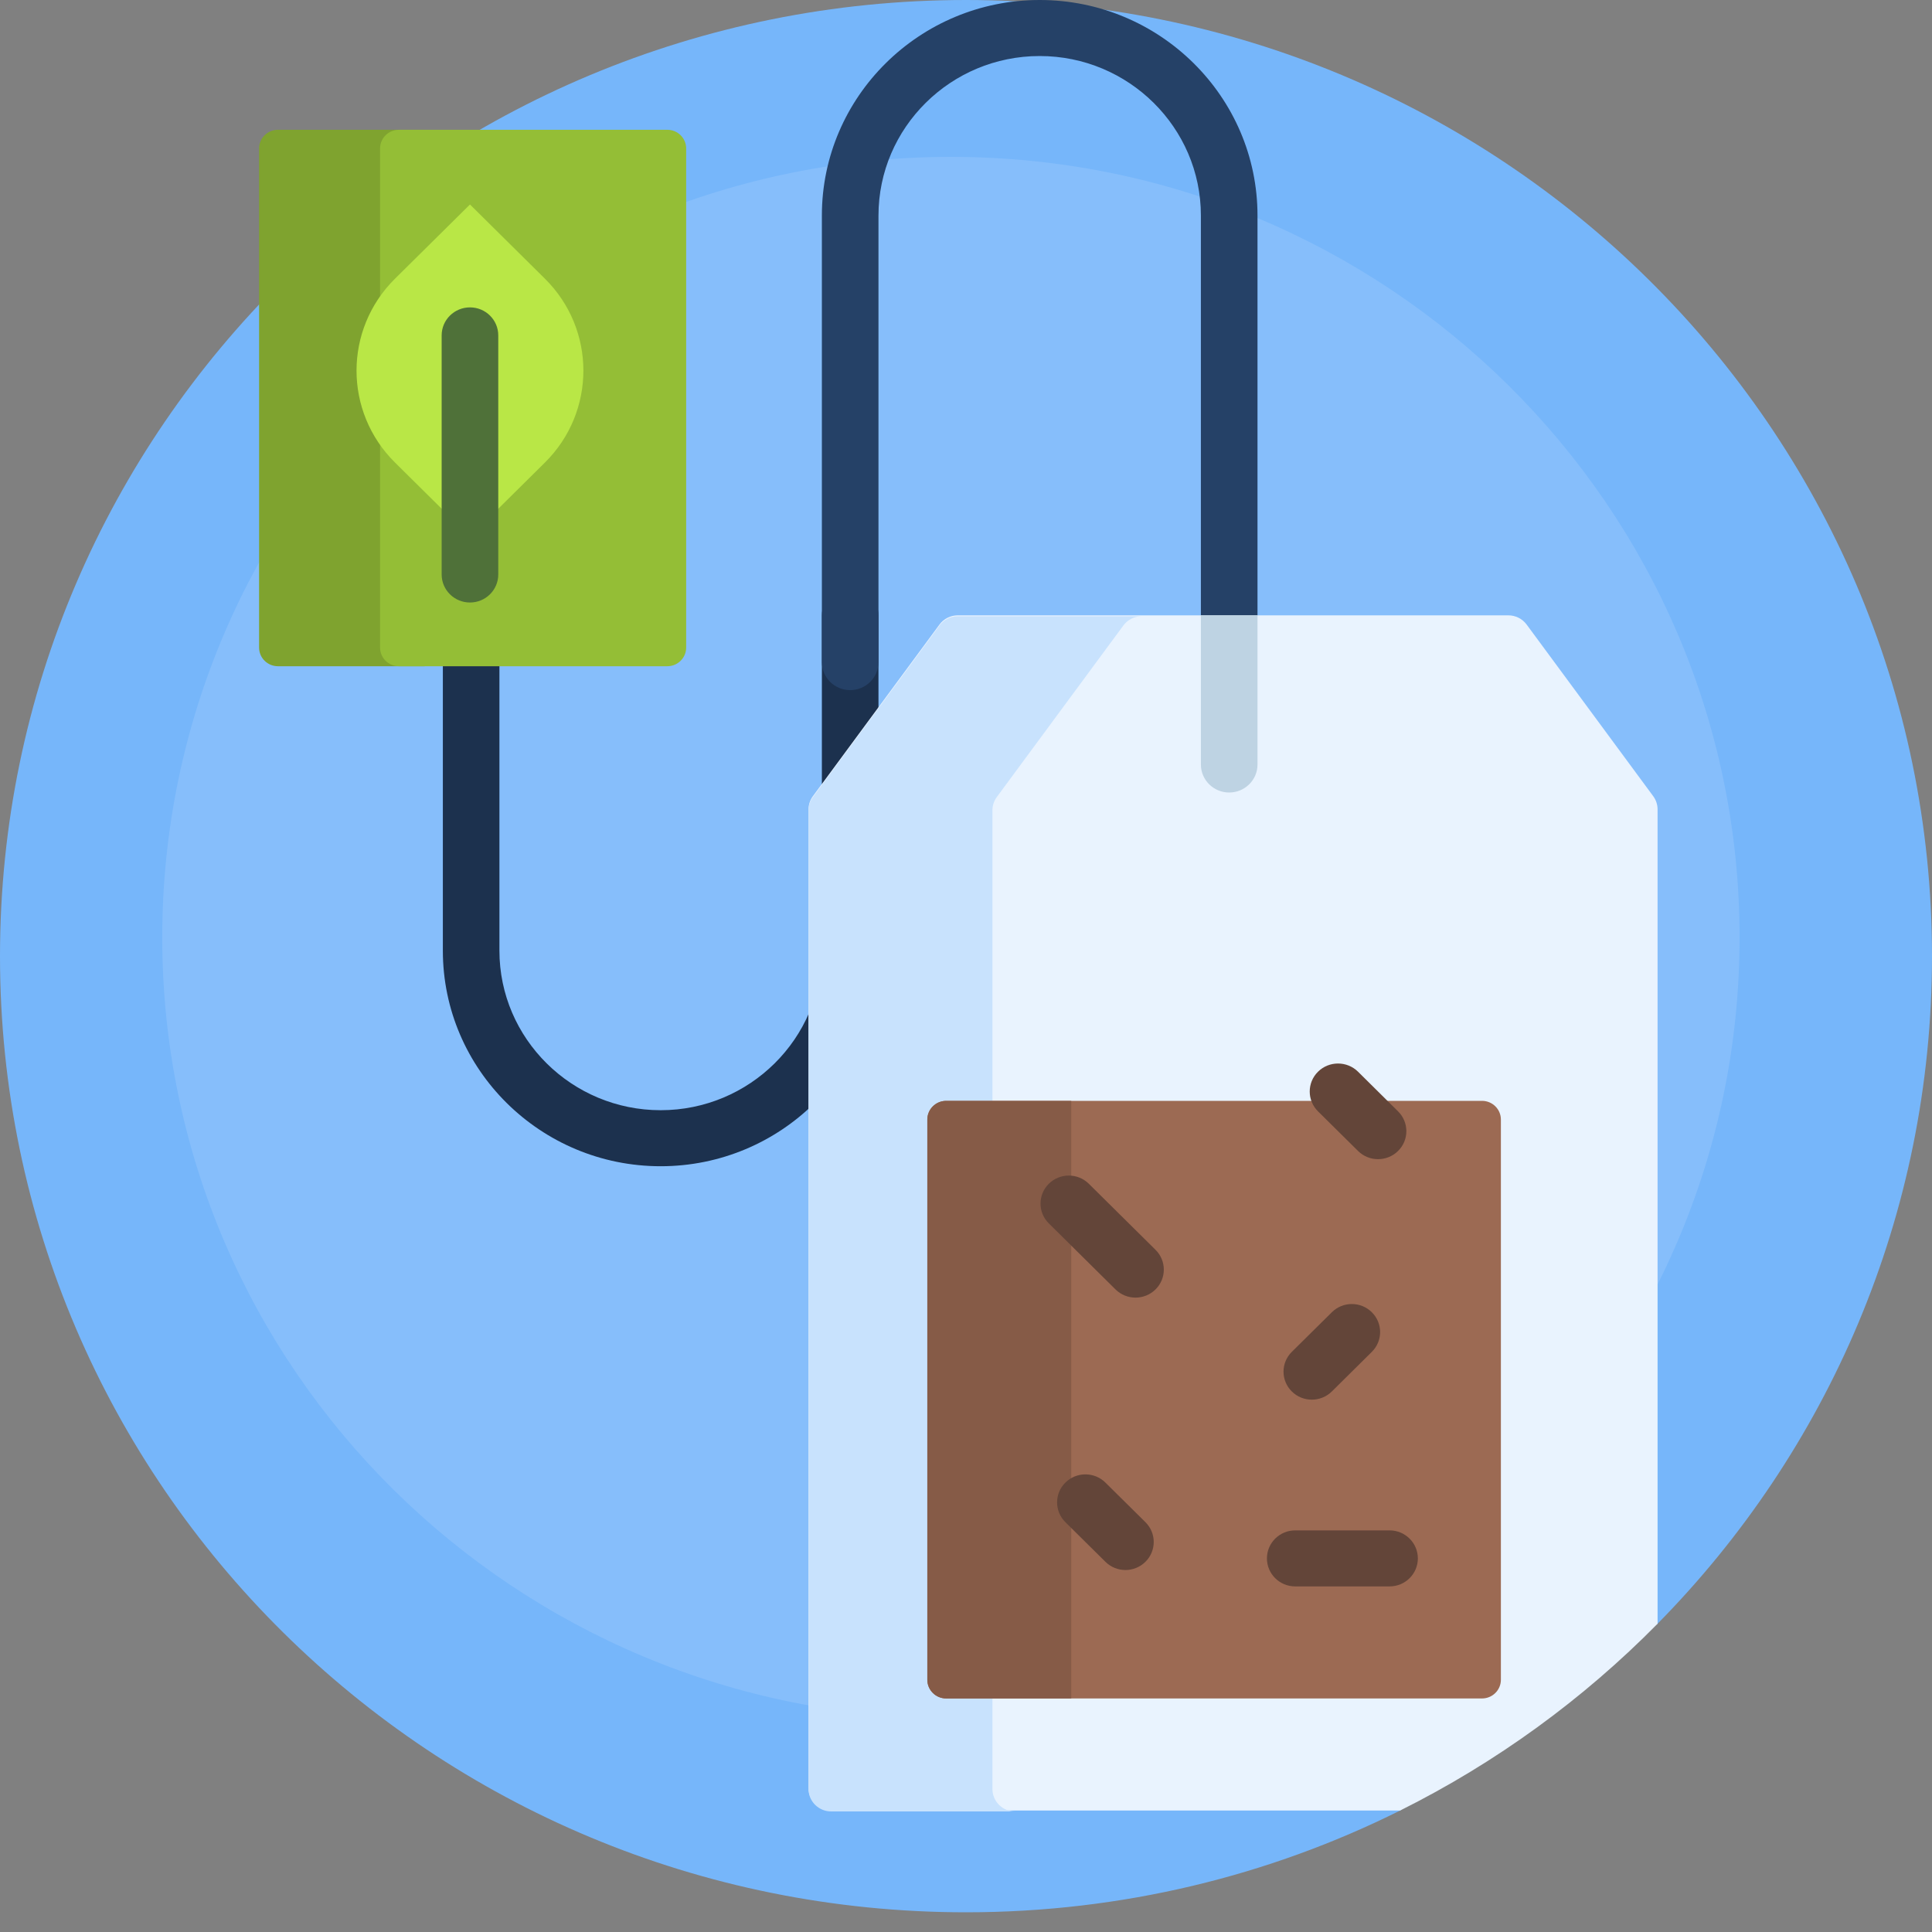 <svg xmlns="http://www.w3.org/2000/svg" width="50" height="50" viewBox="0 0 50 50" fill="none"><rect x="0" y="0" width="50" height="50" fill="#808080" stroke="none"/><g clip-path="url(#clip0_90_396)"><path d="M50 24.745C50 31.467 47.292 37.562 42.898 42.022C42.75 42.171 41.888 41.712 41.737 41.858C40.141 43.397 38.339 44.727 36.375 45.803C36.094 45.957 36.523 46.712 36.236 46.856C32.858 48.541 29.041 49.49 25 49.49C11.193 49.49 0 38.411 0 24.745C0 11.079 11.193 0 25 0C38.807 0 50 11.079 50 24.745Z" fill="#76B6FA"></path><path d="M45.02 24.262C45.02 35.419 35.882 44.463 24.609 44.463C13.337 44.463 4.199 35.419 4.199 24.262C4.199 13.104 13.337 4.06 24.609 4.06C35.882 4.06 45.02 13.104 45.02 24.262Z" fill="#86BEFB"></path><path d="M22.735 15.925V24.602C22.735 27.679 20.206 30.182 17.098 30.182C13.989 30.182 11.461 27.679 11.461 24.602V13.046C11.461 12.646 11.789 12.321 12.193 12.321C12.598 12.321 12.925 12.646 12.925 13.046V24.602C12.925 26.879 14.797 28.732 17.098 28.732C19.398 28.732 21.27 26.879 21.27 24.602V15.925C21.27 15.524 21.598 15.2 22.002 15.2C22.407 15.2 22.735 15.524 22.735 15.925Z" fill="#1C314E"></path><path d="M32.544 5.579V17.136C32.544 20.212 30.015 22.715 26.907 22.715C26.503 22.715 26.174 22.39 26.174 21.99C26.174 21.59 26.503 21.265 26.907 21.265C29.207 21.265 31.079 19.413 31.079 17.136V5.579C31.079 3.302 29.207 1.45 26.907 1.45C24.606 1.45 22.735 3.302 22.735 5.579V17.136C22.735 17.536 22.407 17.86 22.002 17.86C21.598 17.86 21.27 17.536 21.27 17.136V5.579C21.27 2.503 23.799 0 26.907 0C30.015 0 32.544 2.503 32.544 5.579Z" fill="#254167"></path><path d="M36.236 46.856H21.511C21.187 46.856 20.925 46.596 20.925 46.276V20.947C20.925 20.824 20.964 20.704 21.038 20.605L24.314 16.163C24.424 16.013 24.6 15.925 24.787 15.925H39.035C39.222 15.925 39.398 16.013 39.509 16.163L42.785 20.605C42.858 20.704 42.898 20.824 42.898 20.947V42.022C40.972 43.976 38.723 45.615 36.236 46.856Z" fill="#E9F3FE"></path><path d="M29.546 15.949C29.359 15.949 29.183 16.037 29.073 16.187L25.796 20.629C25.723 20.728 25.684 20.848 25.684 20.971V46.3C25.684 46.62 25.946 46.88 26.27 46.88H21.511C21.187 46.88 20.925 46.62 20.925 46.3V20.971C20.925 20.848 20.964 20.728 21.038 20.629L24.314 16.187C24.424 16.037 24.6 15.949 24.787 15.949H29.546Z" fill="#C8E2FD"></path><path d="M38.843 28.974V43.472C38.843 43.739 38.624 43.956 38.355 43.956H24.487C24.218 43.956 23.999 43.739 23.999 43.472V28.974C23.999 28.707 24.218 28.49 24.487 28.49H38.355C38.624 28.49 38.843 28.707 38.843 28.974Z" fill="#9C6A53"></path><path d="M27.724 28.49V43.956H24.487C24.218 43.956 23.999 43.739 23.999 43.472V28.974C23.999 28.707 24.218 28.49 24.487 28.49H27.724Z" fill="#865B47"></path><path d="M11.46 3.842V16.759C11.46 17.026 11.242 17.242 10.972 17.242H7.193C6.924 17.242 6.705 17.026 6.705 16.759V3.842C6.705 3.575 6.924 3.359 7.193 3.359H10.972C11.242 3.359 11.46 3.575 11.46 3.842Z" fill="#7FA32F"></path><path d="M17.758 3.842V16.759C17.758 17.026 17.539 17.242 17.27 17.242H10.324C10.055 17.242 9.836 17.026 9.836 16.759V3.842C9.836 3.575 10.055 3.359 10.324 3.359H17.27C17.539 3.359 17.758 3.575 17.758 3.842Z" fill="#94BE36"></path><path d="M29.905 32.345C30.191 32.628 30.191 33.087 29.905 33.37C29.619 33.653 29.156 33.653 28.869 33.37L27.143 31.661C26.857 31.378 26.857 30.919 27.143 30.636C27.429 30.353 27.893 30.353 28.179 30.636L29.905 32.345ZM35.962 39.606H33.52C33.116 39.606 32.788 39.931 32.788 40.331C32.788 40.732 33.116 41.056 33.52 41.056H35.962C36.366 41.056 36.694 40.732 36.694 40.331C36.694 39.931 36.366 39.606 35.962 39.606ZM35.146 29.787C35.432 30.07 35.895 30.07 36.182 29.787C36.468 29.504 36.468 29.045 36.182 28.762L35.146 27.736C34.86 27.453 34.396 27.453 34.11 27.736C33.824 28.019 33.824 28.478 34.11 28.762L35.146 29.787ZM28.608 38.369C28.322 38.086 27.858 38.086 27.572 38.369C27.286 38.652 27.286 39.111 27.572 39.394L28.608 40.419C28.894 40.703 29.358 40.703 29.644 40.419C29.93 40.136 29.93 39.677 29.644 39.394L28.608 38.369ZM34.468 36.011L35.503 34.986C35.789 34.703 35.789 34.244 35.503 33.961C35.217 33.677 34.754 33.677 34.468 33.961L33.432 34.986C33.146 35.269 33.146 35.728 33.432 36.011C33.718 36.294 34.181 36.294 34.468 36.011Z" fill="#634539"></path><path d="M14.102 11.971L12.163 13.891L10.223 11.971C8.895 10.657 8.895 8.526 10.223 7.212L12.163 5.292L14.102 7.212C15.43 8.526 15.43 10.657 14.102 11.971Z" fill="#B9E746"></path><path d="M12.895 8.68V14.868C12.895 15.268 12.567 15.593 12.163 15.593C11.758 15.593 11.43 15.268 11.43 14.868V8.68C11.43 8.279 11.758 7.955 12.163 7.955C12.567 7.955 12.895 8.279 12.895 8.68Z" fill="#4F7139"></path><path d="M32.544 15.925V19.785C32.544 20.186 32.216 20.51 31.811 20.51C31.407 20.51 31.079 20.186 31.079 19.785V15.925H32.544Z" fill="#BED3E3"></path></g><defs><clipPath id="clip0_90_396"><rect width="50" height="49.49" fill="white"></rect></clipPath></defs></svg>